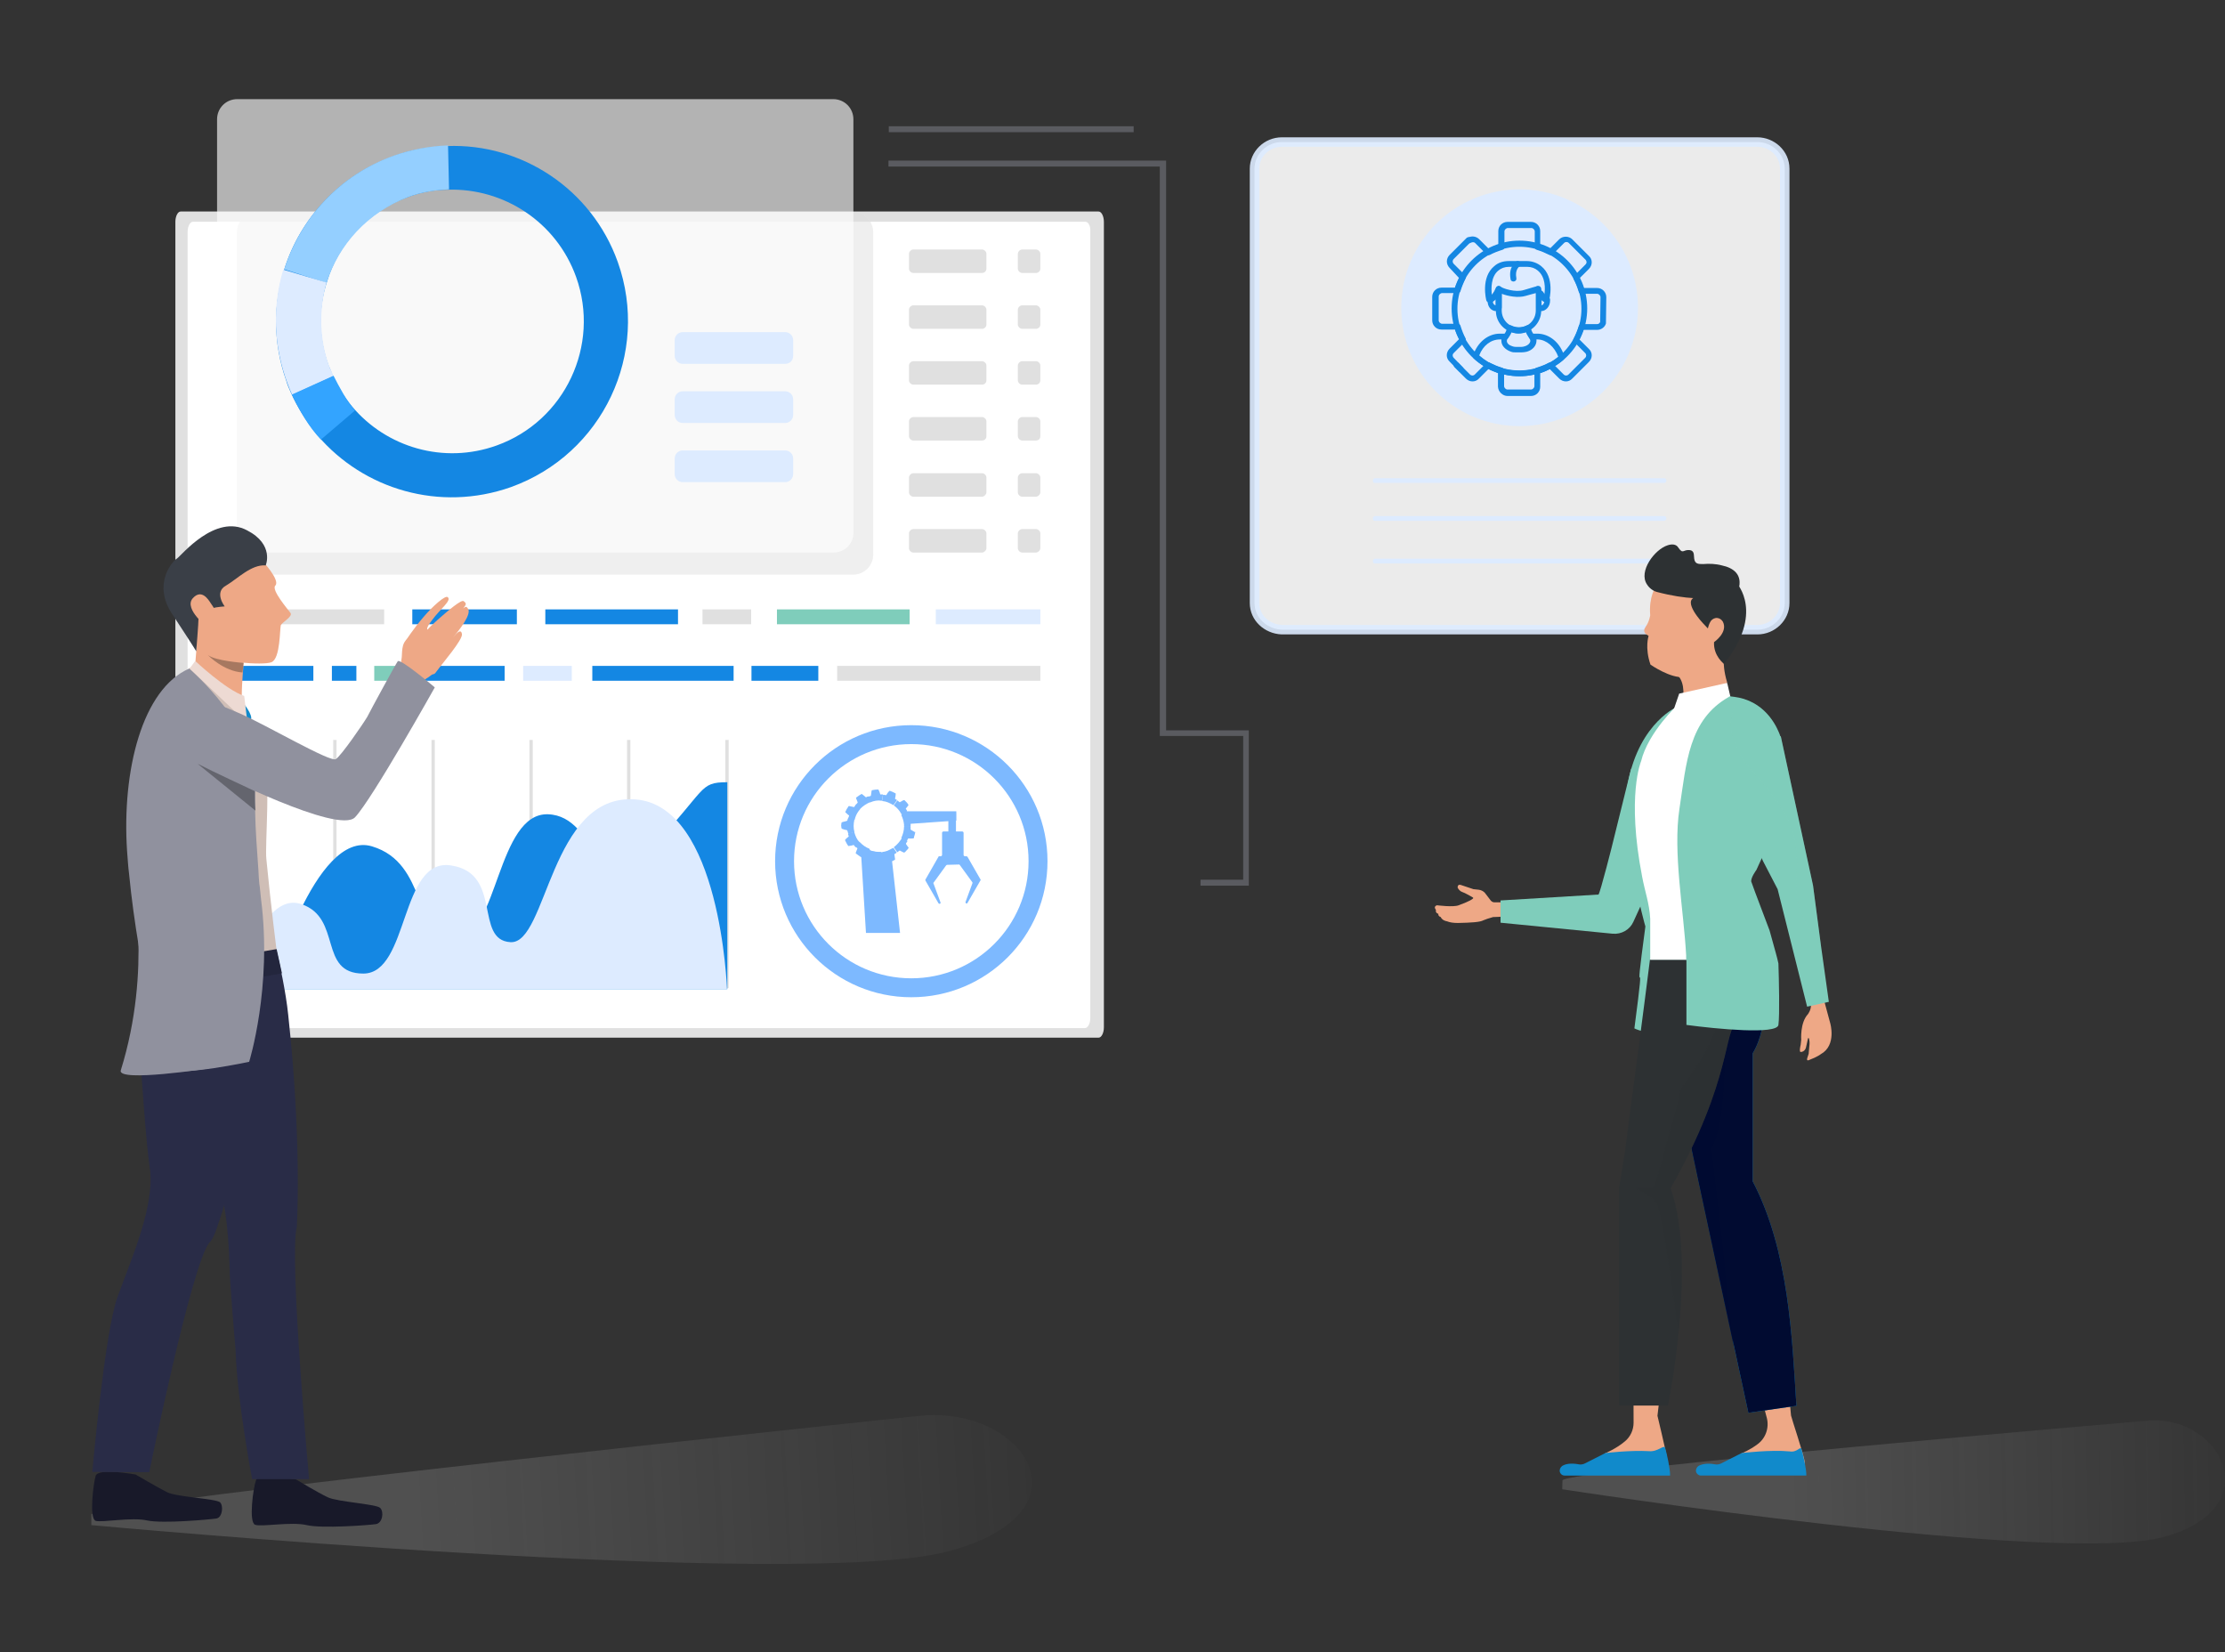 <?xml version="1.0" encoding="UTF-8"?>
<svg xmlns="http://www.w3.org/2000/svg" width="470" height="349" viewBox="0 0 470 349" fill="none">
  <rect x="0" y="0" width="470" height="349" fill="#333333" stroke="none"/>
  <path opacity="0.2" d="M19.292 319.893C19.292 317.45 194.456 299.023 194.456 299.023C216.125 296.929 231.502 319.265 200.398 327.641C169.293 336.017 19.292 322.126 19.292 322.126C19.292 322.126 19.292 322.336 19.292 319.893Z" fill="url(#paint0_linear)"></path>
  <path d="M28.659 311.447C28.659 311.447 33.272 314.169 35.369 315.216C37.466 316.194 45.574 316.543 46.483 317.31C47.252 318.078 46.972 320.521 45.714 320.731C44.316 320.94 34.39 321.847 31.105 321.149C27.82 320.382 21.599 321.638 20.201 321.219C18.803 320.731 19.712 313.402 20.201 311.726C20.76 309.981 28.659 311.447 28.659 311.447Z" fill="#181929"></path>
  <path d="M62.559 312.495C62.559 312.495 67.172 315.287 69.269 316.264C71.366 317.241 79.474 317.66 80.313 318.497C81.152 319.335 80.802 321.708 79.404 321.918C78.006 322.127 68.081 322.895 64.796 322.127C61.511 321.359 55.29 322.546 53.892 322.057C52.494 321.569 53.472 314.24 54.101 312.564C54.66 311.029 62.559 312.495 62.559 312.495Z" fill="#181929"></path>
  <path d="M233.18 46.836V217.008C233.18 218.125 232.69 219.172 232.061 219.172H38.164C37.535 219.172 37.046 218.264 37.046 217.008V46.836C37.046 45.719 37.535 44.672 38.164 44.672H232.061C232.69 44.672 233.18 45.719 233.18 46.836Z" fill="#E0E0E0"></path>
  <path d="M229.265 46.836H40.75C40.191 46.836 39.632 47.743 39.632 49V214.984C39.632 216.101 40.121 217.148 40.75 217.148H229.195C229.754 217.148 230.313 216.241 230.313 214.984V48.86C230.383 47.743 229.894 46.836 229.265 46.836Z" fill="white"></path>
  <g opacity="0.7">
    <path opacity="0.7" d="M184.461 49.069V117.125C184.461 119.498 182.573 121.382 180.197 121.382H54.311C51.934 121.382 50.047 119.498 50.047 117.125V49.069C50.047 46.696 51.934 44.812 54.311 44.812H180.197C182.503 44.672 184.461 46.627 184.461 49.069Z" fill="#E0E0E0"></path>
  </g>
  <g opacity="0.79">
    <path opacity="0.79" d="M176.004 116.705H50.117C47.741 116.705 45.853 114.82 45.853 112.447V25.197C45.853 22.824 47.741 20.939 50.117 20.939H176.004C178.38 20.939 180.267 22.824 180.267 25.197V112.308C180.407 114.82 178.45 116.705 176.004 116.705Z" fill="white"></path>
  </g>
  <path d="M165.867 76.849H144.199C143.29 76.849 142.521 76.081 142.521 75.174V71.824C142.521 70.916 143.29 70.148 144.199 70.148H165.867C166.776 70.148 167.545 70.916 167.545 71.824V75.174C167.545 76.221 166.776 76.849 165.867 76.849Z" fill="#DDEBFF"></path>
  <path d="M165.867 89.343H144.199C143.29 89.343 142.521 88.576 142.521 87.668V84.318C142.521 83.41 143.29 82.643 144.199 82.643H165.867C166.776 82.643 167.545 83.41 167.545 84.318V87.668C167.545 88.576 166.776 89.343 165.867 89.343Z" fill="#DDEBFF"></path>
  <path d="M165.867 101.838H144.199C143.29 101.838 142.521 101.07 142.521 100.162V96.812C142.521 95.904 143.29 95.137 144.199 95.137H165.867C166.776 95.137 167.545 95.904 167.545 96.812V100.162C167.545 101.07 166.776 101.838 165.867 101.838Z" fill="#DDEBFF"></path>
  <path d="M81.151 128.711H50.047V131.852H81.151V128.711Z" fill="#E0E0E0"></path>
  <path d="M109.181 128.711H87.093V131.852H109.181V128.711Z" fill="#1487E3"></path>
  <path d="M219.76 128.711H197.672V131.852H219.76V128.711Z" fill="#DDEBFF"></path>
  <path d="M207.457 57.655H192.918C192.499 57.655 192.01 57.236 192.01 56.748V53.607C192.01 53.188 192.429 52.699 192.918 52.699H207.457C207.877 52.699 208.366 53.118 208.366 53.607V56.748C208.366 57.306 207.877 57.655 207.457 57.655Z" fill="#E0E0E0"></path>
  <path d="M207.457 69.452H192.918C192.499 69.452 192.01 69.033 192.01 68.544V65.403C192.01 64.985 192.429 64.496 192.918 64.496H207.457C207.877 64.496 208.366 64.915 208.366 65.403V68.544C208.366 69.103 207.877 69.452 207.457 69.452Z" fill="#E0E0E0"></path>
  <path d="M207.457 81.247H192.918C192.499 81.247 192.01 80.828 192.01 80.339V77.198C192.01 76.78 192.429 76.291 192.918 76.291H207.457C207.877 76.291 208.366 76.71 208.366 77.198V80.339C208.366 80.898 207.877 81.247 207.457 81.247Z" fill="#E0E0E0"></path>
  <path d="M207.457 93.044H192.918C192.499 93.044 192.01 92.625 192.01 92.136V88.995C192.01 88.576 192.429 88.088 192.918 88.088H207.457C207.877 88.088 208.366 88.507 208.366 88.995V92.136C208.366 92.764 207.877 93.044 207.457 93.044Z" fill="#E0E0E0"></path>
  <path d="M207.457 104.909H192.918C192.499 104.909 192.01 104.49 192.01 104.002V100.861C192.01 100.442 192.429 99.953 192.918 99.953H207.457C207.877 99.953 208.366 100.372 208.366 100.861V104.002C208.366 104.42 207.877 104.909 207.457 104.909Z" fill="#E0E0E0"></path>
  <path d="M207.457 116.706H192.918C192.499 116.706 192.01 116.287 192.01 115.798V112.657C192.01 112.239 192.429 111.75 192.918 111.75H207.457C207.877 111.75 208.366 112.169 208.366 112.657V115.798C208.366 116.217 207.877 116.706 207.457 116.706Z" fill="#E0E0E0"></path>
  <path d="M218.85 57.655H215.915C215.495 57.655 215.006 57.236 215.006 56.748V53.607C215.006 53.188 215.425 52.699 215.915 52.699H218.85C219.27 52.699 219.759 53.118 219.759 53.607V56.748C219.759 57.306 219.27 57.655 218.85 57.655Z" fill="#E0E0E0"></path>
  <path d="M218.85 69.452H215.915C215.495 69.452 215.006 69.033 215.006 68.544V65.403C215.006 64.985 215.425 64.496 215.915 64.496H218.85C219.27 64.496 219.759 64.915 219.759 65.403V68.544C219.759 69.103 219.27 69.452 218.85 69.452Z" fill="#E0E0E0"></path>
  <path d="M218.85 81.247H215.915C215.495 81.247 215.006 80.828 215.006 80.339V77.198C215.006 76.78 215.425 76.291 215.915 76.291H218.85C219.27 76.291 219.759 76.71 219.759 77.198V80.339C219.759 80.898 219.27 81.247 218.85 81.247Z" fill="#E0E0E0"></path>
  <path d="M218.85 93.044H215.915C215.495 93.044 215.006 92.625 215.006 92.136V88.995C215.006 88.576 215.425 88.088 215.915 88.088H218.85C219.27 88.088 219.759 88.507 219.759 88.995V92.136C219.759 92.764 219.27 93.044 218.85 93.044Z" fill="#E0E0E0"></path>
  <path d="M218.85 104.909H215.915C215.495 104.909 215.006 104.49 215.006 104.002V100.861C215.006 100.442 215.425 99.953 215.915 99.953H218.85C219.27 99.953 219.759 100.372 219.759 100.861V104.002C219.759 104.42 219.27 104.909 218.85 104.909Z" fill="#E0E0E0"></path>
  <path d="M218.85 116.706H215.915C215.495 116.706 215.006 116.287 215.006 115.798V112.657C215.006 112.239 215.425 111.75 215.915 111.75H218.85C219.27 111.75 219.759 112.169 219.759 112.657V115.798C219.759 116.217 219.27 116.706 218.85 116.706Z" fill="#E0E0E0"></path>
  <path d="M143.22 128.711H115.191V131.852H143.22V128.711Z" fill="#1487E3"></path>
  <path d="M192.149 128.711H164.12V131.852H192.149V128.711Z" fill="#7FCDBB"></path>
  <path d="M158.669 128.711H148.394V131.852H158.669V128.711Z" fill="#E0E0E0"></path>
  <path d="M66.123 140.646H50.047V143.787H66.193V140.646H66.123Z" fill="#1487E3"></path>
  <path d="M75.28 140.646H70.107V143.787H75.28V140.646Z" fill="#1487E3"></path>
  <path d="M219.759 140.646H176.842V143.787H219.759V140.646Z" fill="#E0E0E0"></path>
  <path d="M84.367 140.646H79.055V143.787H84.367V140.646Z" fill="#7FCDBB"></path>
  <path d="M172.858 140.646H158.738V143.787H172.858V140.646Z" fill="#1487E3"></path>
  <path d="M154.964 140.646H125.117V143.787H154.964V140.646Z" fill="#1487E3"></path>
  <path d="M120.784 140.646H110.509V143.787H120.784V140.646Z" fill="#DDEBFF"></path>
  <path d="M106.594 140.646H88.7V143.787H106.594V140.646Z" fill="#1487E3"></path>
  <path d="M50.327 156.281H49.628V208.701H50.327V156.281Z" fill="#E0E0E0"></path>
  <path d="M71.086 156.281H70.387V208.701H71.086V156.281Z" fill="#E0E0E0"></path>
  <path d="M91.846 156.281H91.147V208.701H91.846V156.281Z" fill="#E0E0E0"></path>
  <path d="M112.536 156.281H111.837V208.701H112.536V156.281Z" fill="#E0E0E0"></path>
  <path d="M133.156 156.281H132.457V208.701H133.156V156.281Z" fill="#E0E0E0"></path>
  <path d="M153.916 156.281H153.217V208.701H153.916V156.281Z" fill="#E0E0E0"></path>
  <path d="M57.246 208.772C57.246 208.772 66.473 175.128 78.565 178.758C90.657 182.388 86.813 197.883 96.738 197.883C105.056 197.883 105.056 171.638 115.751 171.987C126.445 172.336 125.536 191.671 137.489 179.177C149.442 166.683 147.484 165.217 153.635 165.217V208.912H57.246V208.772Z" fill="#1487E3"></path>
  <path d="M50.047 208.773C50.047 208.773 55.01 187.972 63.677 190.973C72.344 193.905 67.172 205.632 76.748 205.632C86.464 205.632 84.437 180.992 95.341 182.807C106.245 184.482 100.094 198.582 107.852 199.001C115.611 199.419 116.17 167.521 134.204 168.847C152.238 170.173 153.566 208.912 153.566 208.912H50.047V208.773Z" fill="#DDEBFF"></path>
  <path d="M130.5 55.351C124.978 39.855 110.09 30.223 94.433 30.851C90.588 30.991 86.744 31.619 83.039 33.015C71.646 37.063 63.398 46.207 60.043 56.887C57.666 64.285 57.666 72.522 60.462 80.409C60.672 81.177 61.021 82.015 61.371 82.782C62.839 86.133 64.866 89.274 67.102 91.996C76.818 103.373 92.895 108.19 107.923 102.885C127.354 95.905 137.35 74.616 130.5 55.351ZM104.917 94.09C93.664 98.138 81.571 94.439 74.372 85.854C72.694 83.829 71.226 81.456 70.108 78.874C69.898 78.315 69.689 77.757 69.409 77.198C67.242 71.265 67.242 65.123 69.06 59.539C71.436 51.582 77.517 44.811 86.045 41.67C88.841 40.623 91.776 40.065 94.642 40.065C106.385 39.716 117.499 46.835 121.693 58.492C126.865 72.941 119.316 88.925 104.917 94.09Z" fill="#1487E3"></path>
  <path d="M68.989 59.75L60.042 56.888C63.467 46.139 71.645 36.995 83.178 32.877C86.953 31.55 90.797 30.852 94.641 30.713L94.851 39.996C91.985 40.136 89.05 40.555 86.254 41.602C77.656 44.882 71.505 51.723 68.989 59.75Z" fill="#94CFFF"></path>
  <path d="M70.457 79.433L61.72 83.411C61.37 82.643 61.021 81.806 60.741 81.038C57.735 73.011 57.526 64.635 59.832 56.957L68.989 59.679C67.381 65.333 67.381 71.685 69.688 77.757C69.968 78.176 70.177 78.874 70.457 79.433Z" fill="#DDEBFF"></path>
  <path d="M67.801 92.835C65.215 90.182 63.328 86.762 61.65 83.342L70.457 79.363C71.786 81.946 73.114 84.528 75.001 86.692L67.801 92.835Z" fill="#33A4FF"></path>
  <path opacity="0.4" d="M263.865 187.065H253.59V185.809H262.606V155.446H244.992V35.18H187.676V33.924H246.32V154.259H263.795V187.065H263.865Z" fill="#9596A3"></path>
  <path opacity="0.4" d="M239.471 26.664H187.746V27.921H239.471V26.664Z" fill="#9596A3"></path>
  <path d="M84.717 141.902C84.717 141.902 84.647 140.227 84.787 139.39C85.066 138.063 84.577 135.9 86.254 134.783C87.932 133.666 92.895 138.203 93.174 139.39C93.594 140.576 91.776 142.67 87.932 144.485C84.227 146.439 84.717 141.902 84.717 141.902Z" fill="#EEA886"></path>
  <path d="M85.695 135.343C85.695 135.343 87.303 132.83 89.47 130.317C91.357 128.084 94.083 125.641 94.572 126.129C95.481 126.827 92.965 128.642 91.287 130.946C89.68 133.04 90.379 132.97 90.379 132.97C90.379 132.97 90.169 132.97 92.406 130.946C94.782 128.852 97.438 126.618 97.927 126.967C98.556 127.456 98.556 127.595 97.858 128.503C98.347 128.084 98.556 128.084 98.766 128.433C99.885 129.55 96.879 133.249 95.691 134.645C96.599 133.528 97.368 132.83 97.578 133.877C97.858 135.064 93.384 140.159 91.986 142.114C90.448 144.138 85.695 135.343 85.695 135.343Z" fill="#EEA886"></path>
  <path d="M53.961 206.887C53.891 208.981 53.541 213.518 53.052 218.264C52.982 219.381 52.842 220.358 52.772 221.475C52.143 227.897 51.584 233.76 51.584 233.76C50.815 238.855 49.208 247.79 47.39 254.351C46.901 256.236 46.272 258.05 45.783 259.446C45.293 260.842 44.804 261.959 44.175 262.518C40.401 267.404 31.523 310.959 31.523 310.959L19.501 310.889C19.501 310.889 22.087 281.503 24.813 273.965C27.819 265.659 32.921 254.351 31.593 246.324C30.824 241.298 29.776 225.244 29.776 225.244C29.776 225.244 28.797 207.236 33.481 194.044C34.739 190.833 53.961 206.887 53.961 206.887Z" fill="#292C47"></path>
  <path d="M48.509 267.961C48.23 258.329 47.321 251.977 44.874 246.323C42.778 241.647 40.96 226.989 40.96 226.989C40.96 226.989 35.368 209.748 36.487 195.858C36.766 192.368 58.505 201.163 58.505 201.163C58.994 203.187 60.392 209.539 60.881 214.355C63.817 241.437 62.699 259.167 62.699 259.167C61.021 265.169 65.285 312.424 65.285 312.424H53.262C53.262 312.424 50.047 295.602 49.767 285.202C49.767 285.272 48.439 269.706 48.509 267.961Z" fill="#292C47"></path>
  <path d="M48.23 143.509C48.23 143.509 53.962 152.932 55.639 158.098C57.317 163.333 55.919 178.479 56.268 181.481C57.177 190.973 58.505 201.374 58.505 201.374L39.353 213.589C39.353 213.589 35.928 205.562 32.922 195.58C29.917 185.599 29.707 176.595 29.707 170.592C29.777 151.816 40.052 141.066 40.052 141.066L48.23 143.509Z" fill="#CFBEB6"></path>
  <path d="M55.359 118.38C55.359 118.38 59.274 122.568 58.155 123.685C57.247 124.592 60.881 128.78 61.371 129.478C61.86 130.176 59.763 131.363 59.344 131.991C59.064 132.619 59.274 139.18 57.317 139.878C55.499 140.576 46.273 139.878 43.407 138.063C40.471 136.249 35.788 126.058 36.068 121.032C36.627 116.216 48.44 111.121 55.359 118.38Z" fill="#EEA886"></path>
  <path d="M51.655 138.554C51.655 138.554 51.585 139.182 51.445 139.95C51.445 140.369 51.375 140.718 51.375 141.137C51.305 142.114 50.886 146.93 51.165 148.745C51.655 151.118 41.17 140.857 41.17 140.857C41.17 140.857 42.079 132.83 41.659 123.826C41.1 115.031 51.655 138.554 51.655 138.554Z" fill="#EEA886"></path>
  <path d="M56.128 119.427C56.128 119.427 58.016 115.03 52.214 112.029C45.504 108.399 38.304 117.333 37.396 117.962C36.487 118.45 32.083 123.336 36.417 129.758C41.729 137.855 41.45 137.575 41.45 137.575C41.45 137.575 41.939 131.573 41.939 130.456C41.869 128.362 47.461 128.083 47.461 128.083C47.461 128.083 45.154 125.081 47.741 123.685C50.117 122.289 53.123 119.148 56.128 119.427Z" fill="#3A3F47"></path>
  <path d="M44.455 127.316C44.036 126.688 42.568 124.245 40.681 126.408C38.794 128.642 43.896 132.69 44.316 132.69C44.735 132.621 47.81 131.992 44.455 127.316Z" fill="#EEA886"></path>
  <path d="M59.553 205.56C59.553 205.56 58.574 201.093 58.434 200.465L30.405 205.141L30.685 208.771C30.685 208.631 50.955 207.445 59.553 205.56Z" fill="#23263D"></path>
  <path d="M27.889 185.877C27.889 185.877 32.223 204.514 25.512 226.082C24.744 228.664 44.175 225.663 44.175 225.663L27.889 185.877Z" fill="#90919E"></path>
  <path d="M52.633 224.267C52.633 224.267 38.793 227.268 34.879 225.942C34.879 225.942 29.287 205.421 27.26 184.551C27.05 182.945 26.981 181.34 26.841 179.735C25.723 162.703 30.056 145.533 39.982 141.205C40.261 141.414 54.101 153.629 53.891 164.797C53.891 165.565 53.891 166.263 53.891 167.101C53.891 168.497 53.891 169.893 53.891 171.219C53.961 175.547 54.311 179.735 54.59 183.853C54.59 184.272 54.66 184.76 54.66 185.179C54.73 185.877 54.73 186.575 54.87 187.273C54.94 188.18 55.08 189.088 55.15 189.995C57.526 208.562 52.633 224.267 52.633 224.267Z" fill="#90919E"></path>
  <path d="M51.865 151.746C51.865 151.746 52.144 152.025 52.634 152.165C53.053 152.235 53.752 151.537 51.445 148.535L51.865 151.746Z" fill="#118ACB"></path>
  <path d="M41.24 139.6C41.24 139.6 47.671 145.672 51.585 146.998L52.284 152.792L40.052 141.205L41.24 139.6Z" fill="#EDDAD3"></path>
  <path d="M45.503 163.123C42.987 162.215 32.362 157.12 35.158 151.117C37.954 145.114 45.154 148.325 50.676 150.698C56.407 153.211 69.828 161.099 70.946 160.331C72.064 159.633 76.678 152.932 77.586 151.396C78.355 149.861 83.528 140.368 84.017 139.67C84.506 138.972 91.846 145.184 91.846 145.184C91.846 145.184 78.635 168.777 75 172.616C71.505 176.315 45.503 163.123 45.503 163.123Z" fill="#90919E"></path>
  <path d="M53.962 171.22L41.73 161.309C44.945 162.984 52.843 166.613 53.822 167.102C53.822 168.428 53.822 169.824 53.962 171.22Z" fill="#64656E"></path>
  <path d="M51.444 140.019L51.235 142.043C47.251 141.764 44.105 138.553 43.895 138.344C45.503 139.6 51.444 140.019 51.444 140.019Z" fill="#A77860"></path>
  <path d="M192.499 208.633C207.285 208.633 219.27 196.664 219.27 181.899C219.27 167.135 207.285 155.166 192.499 155.166C177.714 155.166 165.729 167.135 165.729 181.899C165.729 196.664 177.714 208.633 192.499 208.633Z" fill="white" stroke="#7DB9FF" stroke-width="4" stroke-miterlimit="10"></path>
  <path d="M193.338 175.758C193.338 175.898 193.268 175.968 193.268 176.107L193.198 176.387C193.128 176.596 193.058 176.736 193.058 176.945C193.058 177.015 192.988 177.085 192.918 177.085C192.569 177.085 192.289 177.154 191.94 177.085C191.87 177.085 191.8 177.154 191.8 177.154L191.59 177.573C191.52 177.643 191.45 177.713 191.45 177.643L190.472 177.085C190.402 177.015 190.332 176.945 190.402 176.945C190.751 176.177 190.961 175.409 190.961 174.642C190.961 174.572 191.031 174.502 191.101 174.502H192.219C192.289 174.502 192.359 174.572 192.359 174.642V175.13C192.359 175.2 192.359 175.27 192.429 175.27C192.709 175.409 192.988 175.619 193.268 175.758C193.338 175.619 193.338 175.689 193.338 175.758Z" fill="#7DB9FF"></path>
  <path d="M191.87 179.179L191.73 179.389L191.52 179.598C191.38 179.738 191.24 179.947 191.101 180.017C191.031 180.087 190.961 180.087 190.961 180.087C190.611 179.947 190.402 179.808 190.122 179.668C190.052 179.668 189.982 179.668 189.982 179.668L189.633 179.947C189.563 180.017 189.493 179.947 189.493 179.947L188.864 179.04C188.794 178.97 188.794 178.9 188.864 178.9C189.493 178.412 190.052 177.783 190.472 177.085C190.472 177.016 190.611 177.016 190.611 177.016L191.59 177.574C191.66 177.644 191.73 177.714 191.66 177.714L191.38 178.132C191.38 178.202 191.38 178.272 191.38 178.272C191.59 178.551 191.73 178.83 191.939 179.04C191.939 179.11 191.939 179.11 191.87 179.179Z" fill="#7DB9FF"></path>
  <path d="M189.423 180.087L189.004 180.366C188.934 180.366 188.934 180.436 188.934 180.505C189.004 180.854 189.004 181.134 189.074 181.483C189.074 181.552 189.004 181.622 189.004 181.622L188.724 181.762L188.445 181.901C188.375 181.901 188.305 181.971 188.305 181.971C188.165 182.041 188.025 182.111 187.885 182.111C187.816 182.111 187.746 182.111 187.746 182.041C187.536 181.762 187.396 181.483 187.186 181.273C187.186 181.203 187.117 181.203 187.047 181.203L186.627 181.273C186.557 181.273 186.487 181.203 186.487 181.134L186.348 180.087C186.348 180.017 186.348 179.947 186.418 179.947C186.977 179.877 187.466 179.738 187.955 179.458C188.235 179.319 188.445 179.179 188.654 179.109C188.724 179.109 188.794 179.109 188.794 179.179L189.423 180.087C189.493 180.017 189.493 179.947 189.423 180.087Z" fill="#7DB9FF"></path>
  <path d="M186.488 181.063C186.488 181.133 186.418 181.203 186.348 181.203H185.929C185.859 181.203 185.789 181.272 185.789 181.342C185.649 181.691 185.579 181.901 185.439 182.25C185.439 182.319 185.37 182.32 185.3 182.32C184.95 182.32 184.531 182.25 184.111 182.18C184.042 182.18 183.972 182.11 183.972 182.04C183.902 181.691 183.832 181.412 183.832 181.063C183.832 180.993 183.762 180.923 183.692 180.923C183.552 180.854 183.412 180.784 183.273 180.784C183.203 180.784 183.133 180.644 183.203 180.644L183.552 179.667C183.552 179.597 183.692 179.527 183.692 179.597C184.461 179.876 185.3 179.946 186.069 179.946C186.138 179.946 186.208 180.016 186.208 180.086L186.488 181.063Z" fill="#7DB9FF"></path>
  <path d="M183.762 179.598L183.412 180.575C183.412 180.645 183.272 180.715 183.272 180.645C183.133 180.575 182.993 180.506 182.853 180.436C182.783 180.436 182.713 180.436 182.713 180.436C182.504 180.645 182.224 180.854 182.014 180.994C182.014 180.994 182.014 180.994 181.944 180.994C181.874 181.064 181.805 181.064 181.805 180.994C181.665 180.854 181.455 180.785 181.315 180.645L180.826 180.296C180.756 180.226 180.756 180.157 180.756 180.157C180.896 179.808 180.966 179.528 181.106 179.249C181.106 179.179 181.106 179.11 181.036 179.11C180.896 178.97 180.826 178.9 180.686 178.761C180.616 178.691 180.616 178.621 180.686 178.621L181.455 177.853C181.525 177.783 181.595 177.783 181.595 177.853L181.665 177.923C182.224 178.481 182.853 178.97 183.622 179.249C183.762 179.528 183.832 179.528 183.762 179.598Z" fill="#7DB9FF"></path>
  <path d="M181.595 178.131L180.826 178.899C180.756 178.969 180.686 178.969 180.686 178.899C180.547 178.759 180.477 178.62 180.407 178.55C180.337 178.48 180.337 178.48 180.267 178.48C179.917 178.62 179.638 178.62 179.288 178.689C179.219 178.689 179.149 178.689 179.149 178.62C179.009 178.48 178.939 178.271 178.799 178.061L178.52 177.503C178.52 177.433 178.52 177.363 178.52 177.363C178.729 177.154 179.009 176.875 179.219 176.735C179.288 176.665 179.288 176.595 179.288 176.595C179.219 176.456 179.149 176.316 179.149 176.177C179.149 176.107 179.149 176.037 179.288 176.037L180.337 175.758C180.407 175.758 180.477 175.758 180.477 175.828C180.686 176.595 181.036 177.363 181.595 177.922C181.665 177.991 181.665 178.061 181.595 178.131Z" fill="#7DB9FF"></path>
  <path d="M180.477 175.689C180.477 175.759 180.477 175.828 180.337 175.828L179.288 176.108C179.218 176.108 179.149 176.108 179.149 175.968C179.079 175.828 179.079 175.619 179.009 175.479C179.009 175.41 178.939 175.34 178.869 175.34C178.519 175.27 178.24 175.2 177.89 175.061C177.82 175.061 177.82 174.991 177.751 174.921L177.681 174.363L177.751 173.804C177.751 173.735 177.82 173.665 177.89 173.665C178.24 173.525 178.519 173.525 178.869 173.385C178.939 173.385 179.009 173.316 179.009 173.246C179.009 173.106 179.079 172.897 179.149 172.827C179.149 172.757 179.218 172.688 179.288 172.688L180.337 172.967C180.407 172.967 180.477 173.037 180.477 173.106C180.267 174.084 180.267 174.921 180.477 175.689Z" fill="#7DB9FF"></path>
  <path d="M181.665 170.942C181.525 171.082 181.525 171.152 181.385 171.291C180.966 171.85 180.686 172.478 180.547 173.106C180.547 173.176 180.477 173.176 180.407 173.176L179.358 172.897C179.289 172.897 179.219 172.827 179.219 172.757C179.289 172.617 179.289 172.408 179.358 172.338C179.358 172.268 179.358 172.199 179.289 172.199C179.009 171.989 178.799 171.78 178.59 171.57C178.52 171.501 178.52 171.431 178.59 171.431L178.869 170.872C179.009 170.733 179.079 170.523 179.219 170.314C179.289 170.244 179.358 170.244 179.358 170.244C179.708 170.314 179.987 170.384 180.337 170.454C180.407 170.454 180.477 170.454 180.477 170.384C180.617 170.244 180.617 170.105 180.756 170.035C180.826 169.965 180.896 169.965 180.896 170.035L181.665 170.803C181.665 170.872 181.665 170.942 181.665 170.942Z" fill="#7DB9FF"></path>
  <path d="M183.692 169.477C182.923 169.826 182.294 170.245 181.665 170.873C181.595 170.943 181.525 170.943 181.525 170.873L180.757 170.105C180.687 170.035 180.687 169.966 180.757 169.966C180.896 169.826 180.966 169.756 181.106 169.617C181.176 169.547 181.176 169.477 181.176 169.477C181.036 169.128 180.966 168.919 180.826 168.57C180.826 168.5 180.826 168.43 180.896 168.43L181.386 168.081C181.525 167.941 181.735 167.872 181.945 167.732C182.015 167.662 182.085 167.662 182.085 167.732C182.364 167.941 182.644 168.151 182.853 168.36C182.923 168.43 182.993 168.43 182.993 168.36C183.133 168.29 183.273 168.221 183.413 168.221C183.483 168.221 183.552 168.221 183.552 168.29L183.902 169.268C183.832 169.407 183.762 169.407 183.692 169.477Z" fill="#7DB9FF"></path>
  <path d="M186.488 167.941L186.348 168.988C186.348 169.057 186.278 169.127 186.209 169.127C185.44 168.988 184.601 169.127 183.832 169.476C183.762 169.476 183.692 169.476 183.692 169.406L183.343 168.429C183.343 168.359 183.343 168.29 183.413 168.29C183.552 168.22 183.762 168.15 183.832 168.15C183.902 168.15 183.972 168.08 183.972 168.01C184.042 167.661 184.042 167.382 184.112 167.033C184.112 166.963 184.182 166.894 184.251 166.894C184.601 166.824 185.02 166.754 185.44 166.754C185.51 166.754 185.579 166.754 185.579 166.824C185.719 167.103 185.859 167.382 185.929 167.731C185.929 167.801 185.999 167.801 186.069 167.801H186.488C186.488 167.801 186.558 167.871 186.488 167.941Z" fill="#7DB9FF"></path>
  <path d="M189.424 169.057L188.795 169.965C188.725 170.035 188.655 170.035 188.655 170.035C187.956 169.616 187.257 169.267 186.418 169.197C186.348 169.197 186.278 169.127 186.348 169.057L186.488 168.01C186.488 167.941 186.558 167.871 186.628 167.871C186.768 167.871 186.977 167.941 187.117 167.941C187.187 167.941 187.257 167.941 187.257 167.871C187.397 167.592 187.606 167.312 187.816 167.103C187.886 167.033 187.956 167.033 187.956 167.033C188.166 167.103 188.305 167.173 188.515 167.243C188.655 167.312 188.655 167.312 188.795 167.382L189.074 167.522C189.144 167.522 189.214 167.592 189.214 167.661C189.214 168.01 189.144 168.29 189.074 168.639C189.074 168.708 189.074 168.778 189.144 168.778L189.494 168.988C189.494 168.918 189.494 168.988 189.424 169.057Z" fill="#7DB9FF"></path>
  <path d="M191.38 170.733C191.31 170.803 191.31 170.873 191.38 170.873L191.59 171.222V171.292C191.59 171.361 191.59 171.431 191.52 171.431L190.541 171.99C190.472 172.059 190.402 171.99 190.402 171.92C190.262 171.71 190.122 171.501 190.052 171.361C189.703 170.873 189.283 170.454 188.864 170.175C188.794 170.105 188.794 170.035 188.864 170.035L189.493 169.128C189.563 169.058 189.633 169.058 189.633 169.128L189.982 169.407C190.052 169.477 190.122 169.477 190.122 169.407C190.402 169.267 190.681 169.058 190.961 168.988C191.031 168.988 191.101 168.988 191.101 169.058C191.24 169.198 191.38 169.337 191.52 169.477C191.66 169.616 191.8 169.826 191.87 169.965C191.939 170.035 191.939 170.105 191.87 170.105C191.8 170.245 191.59 170.454 191.38 170.733Z" fill="#7DB9FF"></path>
  <path d="M193.338 173.245C193.338 173.314 193.338 173.384 193.268 173.384C192.989 173.524 192.709 173.733 192.429 173.873C192.359 173.873 192.359 173.943 192.359 174.012V174.152V174.501C192.359 174.571 192.29 174.641 192.22 174.641H191.101C191.031 174.641 190.962 174.571 190.962 174.501C190.962 174.361 190.962 174.222 190.962 174.152C190.892 173.454 190.682 172.756 190.402 172.198C190.402 172.128 190.402 172.058 190.472 172.058L191.451 171.5C191.521 171.43 191.591 171.5 191.591 171.569L191.8 171.988C191.8 172.058 191.87 172.058 191.94 172.058C192.29 172.058 192.569 172.058 192.919 172.058C192.989 172.058 193.058 172.128 193.058 172.198C193.128 172.337 193.198 172.547 193.198 172.756L193.268 173.035L193.338 173.245Z" fill="#7DB9FF"></path>
  <path d="M190.123 197.048H182.923L181.944 181.203L181.805 178.271C182.364 178.83 182.993 179.318 183.762 179.598C183.832 179.598 183.832 179.667 183.832 179.737C183.832 179.667 183.972 179.598 183.972 179.667C184.74 179.947 185.579 180.016 186.348 180.016C186.418 180.016 186.488 180.086 186.488 180.156C186.488 180.086 186.488 180.016 186.558 180.016C187.117 179.947 187.606 179.807 188.096 179.528L188.445 181.971L190.123 197.048Z" fill="#7DB9FF"></path>
  <path d="M202.005 171.361C202.005 171.99 202.005 172.688 202.005 173.316C198.44 173.595 194.736 173.804 191.171 174.084C191.101 173.386 190.891 172.688 190.612 172.129C190.612 172.059 190.612 171.99 190.682 171.99C190.612 172.059 190.542 171.99 190.542 171.92C190.402 171.71 190.262 171.501 190.192 171.361H191.73H202.005Z" fill="#7DB9FF"></path>
  <path d="M201.935 171.709H200.327V176.106H201.935V171.709Z" fill="#7DB9FF"></path>
  <path d="M207.108 185.74L204.382 180.994C204.312 180.924 204.242 180.854 204.172 180.854H203.822C203.683 180.854 203.543 180.715 203.543 180.575V175.898C203.543 175.759 203.403 175.619 203.263 175.619H199.279C199.139 175.619 198.999 175.759 198.999 175.898V180.575C198.999 180.715 198.86 180.854 198.72 180.854H198.37H198.3L195.505 185.74C195.435 185.81 195.435 185.88 195.505 186.019L198.231 190.766C198.3 190.836 198.37 190.905 198.44 190.905C198.58 190.905 198.79 190.766 198.65 190.556L197.182 186.578C197.112 186.508 197.182 186.438 197.252 186.368L199.838 182.809C199.908 182.739 199.978 182.669 200.048 182.669L202.564 182.599C202.704 182.599 202.704 182.669 202.774 182.739L205.36 186.299C205.43 186.368 205.43 186.438 205.43 186.508L203.962 190.487C203.892 190.626 204.032 190.836 204.172 190.836C204.312 190.836 204.312 190.766 204.382 190.696L207.108 185.95C207.178 185.88 207.178 185.81 207.108 185.74Z" fill="#7DB9FF"></path>
  <path opacity="0.9" d="M270.797 133H270.774L270.751 132.999C267.61 132.855 265 130.456 265 127.384V35.616C265 32.583 267.577 30 270.797 30H371.203C374.26 30 377 32.426 377 35.616V127.384C377 130.417 374.423 133 371.203 133H270.797Z" fill="white" stroke="#DDEBFF" stroke-width="2"></path>
  <path d="M321 90C307.193 90 296 78.807 296 65C296 51.193 307.193 40 321 40C334.807 40 346 51.193 346 65C346 78.807 334.807 90 321 90Z" fill="#DDEBFF"></path>
  <path d="M290.426 102H351.574C351.716 102 352 101.833 352 101.5C352 101.333 351.858 101 351.574 101H290.426C290.284 101 290 101.167 290 101.5C290 101.833 290.142 102 290.426 102Z" fill="#DDEBFF"></path>
  <path d="M290.426 110H351.574C351.716 110 352 109.833 352 109.5C352 109.333 351.858 109 351.574 109H290.426C290.284 109 290 109.167 290 109.5C290 109.917 290.142 110 290.426 110Z" fill="#DDEBFF"></path>
  <path d="M290.426 119H351.574C351.716 119 352 118.833 352 118.5C352 118.167 351.858 118 351.574 118H290.426C290.284 118 290 118.167 290 118.5C290 118.833 290.142 119 290.426 119Z" fill="#DDEBFF"></path>
  <path opacity="0.2" d="M330.049 312.683C330.098 310.587 453.798 300.052 453.798 300.052C469.107 298.863 479.345 318.404 457.244 324.578C435.142 330.808 330 314.552 330 314.552C330 314.552 330 314.779 330.049 312.683Z" fill="url(#paint1_linear)"></path>
  <path d="M349.775 123.896C349.775 123.896 348.245 125.993 348.585 129.959C348.585 129.959 348.359 131.375 347.679 132.282L347.452 132.678C347.169 133.132 347.339 133.698 347.792 133.982L348.245 134.322C348.245 134.322 347.395 136.758 348.642 140.384C348.642 140.384 352.948 143.387 355.781 142.99C358.67 142.594 360.2 132.565 360.2 132.565L360.597 124.01L349.775 123.896Z" fill="#EEA886"></path>
  <path d="M364.279 138.8C364.279 138.8 364.052 140.386 364.109 140.216C364.166 140.103 364.052 141.576 364.846 144.182L354.194 152.851C354.194 152.851 357.48 144.919 354.024 142.312L360.823 129.791H365.072L365.242 134.04L364.279 138.8Z" fill="#EEA886"></path>
  <path d="M363.712 119.422C366.148 119.932 368.188 121.348 367.225 124.577C367.225 124.577 362.409 128.317 350.001 125.031C349.151 124.804 348.358 124.181 347.905 123.444C346.035 120.668 349.548 116.022 352.267 115.172C353.117 114.889 354.08 114.889 354.534 115.682C355.554 117.155 355.497 116.022 356.97 116.192C357.99 116.362 357.763 117.325 357.876 118.005C358.046 119.138 358.726 119.138 359.803 119.138C360.993 119.025 362.466 119.082 363.712 119.422Z" fill="#2D3133"></path>
  <path d="M359.746 131.659C359.746 131.659 355.156 126.843 358.216 126.106L366.885 123.217C366.885 123.217 372.777 129.506 364.165 140.214C364.165 140.214 361.899 138.514 362.069 135.625C362.069 135.625 365.071 133.585 363.938 131.319C363.655 130.866 363.258 130.582 362.749 130.526C362.239 130.469 361.729 130.752 361.445 131.092C361.162 131.489 360.935 131.999 360.765 132.735" fill="#2D3133"></path>
  <path d="M315.384 193.699C314.534 193.926 313.741 194.209 313.344 194.379C312.664 194.776 310.738 194.889 307.962 194.946C306.999 194.946 306.262 194.833 305.695 194.606C304.789 194.436 304.449 193.983 304.336 193.699C303.826 193.529 303.826 193.246 303.826 193.019C303.146 192.793 303.316 192.283 303.316 192.17C302.693 191.433 303.542 191.206 303.542 191.206C303.542 191.206 306.999 191.66 308.132 191.206C308.812 190.923 310.511 190.357 311.135 189.79C311.191 189.733 311.191 189.733 311.191 189.677C311.191 189.62 311.191 189.62 311.135 189.563C310.285 189.11 309.718 188.713 308.812 188.374C308.642 188.317 308.472 188.204 308.302 188.034C308.132 187.864 307.962 187.637 307.905 187.467C307.905 187.467 307.848 186.73 308.528 186.9L311.248 187.807L312.324 187.92C312.834 187.977 313.288 188.204 313.627 188.544L314.931 190.243C315.157 190.47 315.384 190.583 315.667 190.583H316.517H318.387V193.586L315.384 193.699Z" fill="#EEA886"></path>
  <path d="M384.732 209.168L386.602 216.08C386.602 216.08 388.018 220.783 384.619 222.653C384.619 222.653 383.939 223.219 382.126 223.899C382.126 223.899 381.503 224.239 381.786 223.389L382.013 222.709C382.069 222.596 382.069 222.483 382.069 222.369L382.239 220.5C382.239 220.33 382.239 220.16 382.239 220.046L382.126 219.366C382.126 219.31 382.069 219.253 382.013 219.253C381.956 219.253 381.899 219.31 381.899 219.366C381.843 219.763 381.673 220.33 381.503 221.179C381.503 221.179 381.333 222.199 380.313 222.199C380.313 222.199 380.03 222.086 380.37 220.669L380.483 219.65C380.483 219.65 380.2 216.024 381.899 214.211C381.899 214.211 382.692 213.191 382.523 212.001L382.126 210.018L384.732 209.168Z" fill="#EEA886"></path>
  <path d="M344.561 162.312L340.822 177.44C340.765 177.78 337.932 188.942 337.649 188.942L316.969 190.188V194.891L340.652 197.214C342.522 197.384 344.278 196.364 345.015 194.721L351.813 179.876L344.561 162.312Z" fill="#7FCDBB"></path>
  <path fill-rule="evenodd" clip-rule="evenodd" d="M343.485 167.976C345.128 153.529 353.853 149.506 353.853 149.506L349.831 192.566L364.448 208.487C354.646 222.254 345.241 217.212 345.241 217.212C348.074 195.739 344.675 217.155 347.564 195.682C347.508 195.625 342.465 176.985 343.485 167.976Z" fill="#7FCDBB"></path>
  <path d="M368.471 281.633L373.23 299.537C373.74 301.633 372.947 303.843 371.19 305.089C369.604 306.279 367.904 306.959 367.904 306.959L366.828 309.622H369.831C369.831 309.622 382.125 313.361 381.219 308.658C380.766 306.449 378.499 299.763 378.329 298.97L376.856 283.163L368.471 281.633Z" fill="#EEA886"></path>
  <path d="M380.54 306.108C380.88 307.241 381.616 310.357 381.559 311.66H359.293C358.84 311.66 358.386 311.32 358.273 310.867C358.16 310.414 358.386 309.904 358.783 309.62C359.52 309.224 360.653 308.997 362.239 309.281C362.692 309.394 363.259 309.28 363.656 309.054L367.905 306.901C367.905 306.901 374.137 306.164 378.047 306.561C379.69 306.844 380.313 305.314 380.54 306.108Z" fill="#118ACB"></path>
  <path d="M365.638 209.792L365.468 209.338L372.607 207.525C372.607 207.525 373.854 216.534 370.228 222.483V249.509C377.876 264.07 378.556 282.54 379.463 296.931L369.321 298.404L359.009 250.529L350.454 210.132L365.638 209.792Z" fill="#118ACB"></path>
  <path d="M365.638 209.792L365.468 209.338L372.607 207.525C372.607 207.525 373.854 216.534 370.228 222.483V249.509C377.876 264.07 378.556 282.54 379.463 296.931L369.321 298.404L359.009 250.529L350.454 210.132L365.638 209.792Z" fill="#010B31"></path>
  <path opacity="0.9" d="M359.01 250.528L356.007 236.363L364.279 223.445C364.279 223.445 364.619 236.59 361.559 242.596L366.205 284.182L359.01 250.528Z" fill="#010B31"></path>
  <path d="M345.016 281.35L345.072 300.5C345.072 302.03 344.392 303.503 343.203 304.466C341.39 305.996 339.067 306.959 339.067 306.959L337.99 309.622H340.936C340.936 309.622 353.401 314.551 352.098 307.809C351.701 305.599 350.285 299.763 350.115 299.027L351.758 285.146L345.016 281.35Z" fill="#EEA886"></path>
  <path d="M351.758 305.883C352.098 307.016 352.835 310.359 352.778 311.662H330.512C330.002 311.662 329.605 311.322 329.492 310.869C329.379 310.416 329.605 309.906 330.002 309.622C330.738 309.169 331.871 308.999 333.458 309.282C333.911 309.396 334.478 309.282 334.874 309.056L339.124 306.903C339.124 306.903 344.393 306.28 348.246 306.506C350.285 306.733 351.475 304.976 351.758 305.883Z" fill="#118ACB"></path>
  <path d="M373.004 203.387C372.947 205.71 372.324 213.585 366.942 216.078C364.052 217.381 366.035 227.806 352.89 250.979C358.556 266.844 352.324 296.872 352.324 296.872H342.012V250.866L343.315 242.821C343.712 239.421 344.222 235.795 344.675 232.226C344.845 231.206 344.958 230.186 345.072 229.223C346.828 216.248 348.528 202.707 348.528 202.707H355.44H364.335H370.114H370.171H370.341H370.568H373.004V203.387Z" fill="#2D3133"></path>
  <path opacity="0.5" d="M345.468 250.925H348.528C348.924 250.925 349.264 250.698 349.434 250.358C350.284 248.205 351.814 241.69 352.777 238.573C356.686 225.825 352.267 234.437 358.896 224.296C365.525 214.154 364.392 202.766 364.392 202.766H370.171H370.228H370.341H370.568H373.004C372.607 205.882 373.231 213.191 366.942 216.08C364.052 217.383 366.035 227.808 352.89 250.981C355.893 259.48 355.553 271.945 354.533 281.746C352.664 267.752 351.247 258.743 350.171 254.834C350.001 254.381 349.774 253.871 349.378 253.531C348.018 252.398 345.468 250.925 345.468 250.925Z" fill="#2D3133"></path>
  <path d="M348.528 202.708H373.061C373.061 202.708 372.664 197.156 369.265 186.108C365.526 174.096 377.424 173.36 375.327 158.515C375.327 158.515 372.495 141.461 354.477 148.77C354.477 148.77 348.132 154.663 346.659 160.782C346.659 160.782 343.542 168.034 346.885 185.201C347.452 188.261 348.415 190.81 348.585 194.04V202.708H348.528Z" fill="white"></path>
  <path d="M364.845 144.238L365.525 147.184L353.401 150.301L354.704 146.505L364.845 144.238Z" fill="white"></path>
  <path d="M356.177 202.767V201.804C355.667 192.285 353.344 180.047 354.761 170.812C356.234 161.123 356.687 152.058 365.129 147.242C365.299 147.129 365.356 147.072 365.412 147.072C366.092 147.129 366.715 147.242 367.339 147.356C373.458 148.659 375.554 154.098 376.007 155.344C376.064 155.514 376.064 155.628 376.064 155.628L376.914 165.316C377.14 167.186 376.97 169.112 376.517 170.869C376.234 172.172 375.837 173.361 375.271 174.551L372.268 180.954L372.211 181.124L371.021 183.73C371.021 183.73 369.718 185.486 369.945 186.279L370.001 186.393L370.738 188.432L373.798 196.534L375.101 201.237C375.327 201.974 375.497 202.767 375.667 203.503C375.781 206.959 375.951 214.382 375.667 216.478C375.384 218.574 362.579 217.328 356.234 216.478V202.767H356.177Z" fill="#7FCDBB"></path>
  <path d="M365.808 154.719L376.12 155.512L376.177 155.569L382.976 187.014L384.619 199.479L386.318 211.603L381.729 212.623L375.497 187.807L372.437 181.915L359.123 154.152L365.808 154.719Z" fill="#7FCDBB"></path>
  <path opacity="0.3" d="M379.407 187.241C379.633 182.085 380.256 177.495 376.63 171.263C375.327 169.053 373.628 166.617 371.078 163.954C367.735 160.328 366.319 157.269 365.809 154.719C365.016 150.583 366.999 148.033 367.452 147.467C373.571 148.827 375.667 154.322 376.12 155.569H376.177L382.976 187.071L384.619 199.592C382.466 196.872 379.18 192 379.407 187.241Z" fill="#7FCDBB"></path>
  <path d="M318.439 83.637H323.404C324.484 83.637 325.347 82.773 325.347 81.694V78.816C326.067 78.6 326.715 78.312 327.362 77.952L329.377 79.967C330.169 80.758 331.392 80.758 332.112 79.967L335.638 76.441C336.429 75.649 336.429 74.426 335.638 73.706L333.623 71.692C333.983 71.044 334.198 70.324 334.486 69.677H337.365C338.228 69.677 339.02 69.101 339.236 68.309C339.236 68.237 339.236 68.165 339.236 68.165L339.308 62.768C339.308 61.689 338.444 60.825 337.365 60.825H334.486C334.27 60.106 333.983 59.458 333.623 58.811L335.638 56.796C336.429 56.004 336.429 54.781 335.638 54.061L332.112 50.535C331.392 49.816 330.097 49.816 329.377 50.535L327.362 52.55C326.715 52.19 325.995 51.974 325.347 51.687V48.808C325.347 47.729 324.484 46.865 323.404 46.865H318.439C317.36 46.865 316.496 47.729 316.496 48.808V51.687C315.777 51.903 315.129 52.19 314.481 52.55L312.467 50.535C311.819 49.888 310.811 49.744 310.02 50.247C309.732 50.391 309.66 50.823 309.876 51.111C310.02 51.399 310.452 51.471 310.739 51.255C311.027 51.111 311.387 51.111 311.603 51.327L313.978 53.701C314.194 53.917 314.481 53.917 314.697 53.845C315.489 53.414 316.424 53.054 317.36 52.766C317.648 52.694 317.792 52.478 317.792 52.19V48.88C317.792 48.52 318.151 48.16 318.511 48.16H323.476C323.836 48.16 324.196 48.52 324.196 48.88V52.19C324.196 52.478 324.34 52.694 324.628 52.766C325.563 53.054 326.427 53.414 327.29 53.845C327.506 53.989 327.866 53.917 328.01 53.701L330.385 51.327C330.672 51.039 331.104 51.039 331.392 51.327L334.918 54.853C335.062 54.997 335.134 55.213 335.134 55.356C335.134 55.572 335.062 55.716 334.918 55.86L332.543 58.235C332.327 58.451 332.327 58.739 332.399 58.955C332.831 59.746 333.191 60.682 333.479 61.617C333.551 61.905 333.767 62.049 334.055 62.049H337.365C337.724 62.049 338.084 62.409 338.084 62.768L338.012 68.022C337.868 68.309 337.653 68.453 337.365 68.453H334.055C333.767 68.453 333.551 68.597 333.479 68.885C333.191 69.82 332.831 70.684 332.399 71.548C332.256 71.763 332.327 72.123 332.543 72.267L334.846 74.57C335.134 74.858 335.134 75.29 334.846 75.577L331.32 79.103C331.032 79.391 330.6 79.391 330.313 79.103L327.938 76.729C327.722 76.513 327.434 76.513 327.218 76.585C326.427 77.016 325.491 77.376 324.556 77.664C324.268 77.736 324.124 77.952 324.124 78.24V81.55C324.124 81.91 323.764 82.27 323.404 82.27H318.439C318.079 82.27 317.72 81.91 317.72 81.55V78.24C317.72 77.952 317.576 77.736 317.288 77.664C316.352 77.376 315.489 77.016 314.625 76.585C314.409 76.441 314.05 76.513 313.906 76.729L311.531 79.103C311.243 79.391 310.811 79.391 310.524 79.103L308.077 76.657C307.861 76.441 307.429 76.441 307.213 76.657C306.998 76.873 306.998 77.304 307.213 77.52L309.66 79.967C310.452 80.758 311.675 80.758 312.395 79.967L314.409 77.952C315.057 78.312 315.777 78.528 316.424 78.816V81.694C316.496 82.773 317.432 83.637 318.439 83.637Z" fill="#1487E3"></path>
  <path d="M308.581 78.6C308.725 78.6 308.869 78.528 309.013 78.456C309.229 78.24 309.229 77.809 309.013 77.593L307.07 75.578C306.926 75.434 306.854 75.218 306.854 75.074C306.854 74.858 306.926 74.714 307.07 74.57L309.445 72.196C309.661 71.98 309.661 71.692 309.589 71.476C309.157 70.685 308.797 69.749 308.509 68.814C308.437 68.526 308.222 68.382 307.934 68.382H304.624C304.264 68.382 303.904 68.022 303.904 67.662V62.625C303.904 62.265 304.264 61.905 304.624 61.905H307.934C308.222 61.905 308.437 61.761 308.509 61.474C308.797 60.538 309.157 59.675 309.589 58.811C309.733 58.595 309.661 58.235 309.445 58.092L307.07 55.717C306.926 55.573 306.854 55.357 306.854 55.213C306.854 55.069 306.926 54.853 307.07 54.709L310.668 51.111C310.884 50.895 310.884 50.464 310.668 50.248C310.452 50.032 310.021 50.032 309.805 50.248L306.207 53.846C305.847 54.206 305.631 54.709 305.631 55.213C305.631 55.717 305.847 56.221 306.207 56.58L308.222 58.739C307.862 59.387 307.646 60.106 307.358 60.754H304.48C303.4 60.754 302.537 61.618 302.537 62.697V67.662C302.537 68.742 303.4 69.605 304.48 69.605H307.358C307.574 70.325 307.862 70.972 308.222 71.62L306.207 73.635C305.415 74.427 305.415 75.65 306.207 76.369L308.15 78.384C308.222 78.528 308.437 78.6 308.581 78.6Z" fill="#1487E3"></path>
  <path d="M320.957 79.464C328.801 79.464 335.277 73.06 335.277 65.144C335.277 57.229 328.873 50.824 320.957 50.824C313.114 50.824 306.637 57.229 306.637 65.144C306.637 73.06 313.042 79.464 320.957 79.464ZM320.957 52.12C328.153 52.12 334.054 58.02 334.054 65.216C334.054 72.412 328.153 78.313 320.957 78.313C313.761 78.313 307.861 72.412 307.861 65.216C307.861 58.02 313.761 52.12 320.957 52.12Z" fill="#1487E3"></path>
  <path d="M317.935 71.764C318.079 71.764 318.223 71.692 318.367 71.62C318.726 71.26 319.014 70.828 319.302 70.181C320.238 70.54 321.317 70.54 322.324 70.181C322.54 70.756 322.9 71.26 323.26 71.62C323.548 71.836 323.908 71.836 324.123 71.548C324.339 71.26 324.339 70.9 324.051 70.684C323.764 70.397 323.476 69.893 323.332 69.173C323.26 69.029 323.188 68.813 322.972 68.742C322.828 68.669 322.612 68.669 322.468 68.742C321.461 69.245 320.238 69.245 319.23 68.742C319.086 68.669 318.87 68.669 318.726 68.742C318.582 68.813 318.439 68.957 318.367 69.173C318.223 69.893 317.935 70.397 317.647 70.684C317.359 70.9 317.359 71.26 317.575 71.548C317.647 71.692 317.791 71.764 317.935 71.764Z" fill="#1487E3"></path>
  <path d="M320.959 79.464C324.341 79.464 327.651 78.24 330.242 76.01C330.385 75.866 330.529 75.65 330.457 75.362C329.666 72.412 327.291 70.469 324.701 70.469H323.549C323.333 70.469 323.118 70.613 322.974 70.829C322.83 71.044 322.902 71.26 323.046 71.476C323.189 71.62 323.261 71.836 323.261 71.98C323.261 72.412 322.83 72.915 322.11 73.131C321.894 73.203 321.606 73.275 321.319 73.275H320.239C319.879 73.275 319.663 73.203 319.448 73.131C318.728 72.915 318.296 72.484 318.296 71.98C318.296 71.836 318.368 71.62 318.512 71.476C318.656 71.332 318.656 71.044 318.584 70.829C318.512 70.613 318.296 70.469 318.008 70.469H316.857C314.338 70.469 312.108 72.268 311.172 75.074C311.1 75.29 311.172 75.578 311.316 75.722C313.979 78.168 317.433 79.464 320.959 79.464ZM329.162 75.362C326.859 77.233 323.909 78.24 320.959 78.24C317.792 78.24 314.842 77.161 312.467 75.074C313.259 72.987 314.914 71.692 316.857 71.692H317.145C317.145 71.764 317.145 71.908 317.145 71.98C317.145 72.987 317.936 73.851 319.16 74.283C319.52 74.427 319.879 74.427 320.311 74.427H321.39C321.822 74.427 322.182 74.355 322.542 74.283C323.765 73.923 324.557 72.987 324.557 71.98C324.557 71.836 324.557 71.764 324.557 71.692H324.845C326.644 71.764 328.371 73.203 329.162 75.362Z" fill="#1487E3"></path>
  <path d="M320.742 70.398C323.405 70.398 325.563 68.239 325.563 65.576V61.043C325.563 60.827 325.492 60.683 325.348 60.539C325.204 60.395 324.988 60.395 324.844 60.395C324.844 60.395 323.045 60.899 321.893 61.259C320.094 61.834 317.36 60.899 317 60.539C316.856 60.395 316.568 60.323 316.353 60.467C316.137 60.611 315.993 60.755 315.993 61.043V65.576C315.921 68.239 318.152 70.398 320.742 70.398ZM324.412 61.906V65.576C324.412 67.591 322.829 69.174 320.814 69.174C318.799 69.174 317.216 67.591 317.216 65.576V62.05C318.511 62.554 320.67 62.986 322.325 62.482C322.901 62.338 323.764 62.05 324.412 61.906Z" fill="#1487E3"></path>
  <path d="M316.065 65.719C316.353 65.719 316.641 65.647 316.857 65.503C317.073 65.359 317.217 65.215 317.217 64.927V62.049C317.217 61.833 317.073 61.617 316.857 61.473C316.713 61.401 316.497 61.329 316.281 61.257C316.065 61.185 315.778 61.329 315.706 61.545C315.49 61.905 315.13 62.408 314.626 62.624C314.41 62.696 314.266 62.912 314.266 63.128C314.266 63.272 314.266 63.344 314.266 63.416C314.122 64.711 314.986 65.719 316.065 65.719ZM315.921 63.2V64.495C315.634 64.423 315.346 64.135 315.346 63.704C315.562 63.56 315.778 63.416 315.921 63.2Z" fill="#1487E3"></path>
  <path d="M325.491 65.719C326.57 65.719 327.434 64.712 327.434 63.488C327.434 63.416 327.434 63.344 327.434 63.273C327.434 63.057 327.29 62.841 327.074 62.769C326.57 62.553 326.21 62.049 325.994 61.689C325.85 61.474 325.635 61.33 325.419 61.401C325.203 61.401 324.987 61.474 324.843 61.617C324.627 61.761 324.483 61.905 324.483 62.193V65.071C324.483 65.287 324.627 65.503 324.843 65.647C324.915 65.647 325.203 65.719 325.491 65.719ZM326.21 63.704C326.138 64.136 325.922 64.424 325.635 64.496V63.2C325.779 63.416 325.994 63.56 326.21 63.704Z" fill="#1487E3"></path>
  <path d="M314.769 63.918C314.841 63.918 314.913 63.918 314.985 63.846C316.496 63.27 317.144 61.327 317.144 61.255C317.288 60.895 317.072 60.608 316.712 60.464C316.352 60.32 316.065 60.536 315.921 60.895C315.921 60.895 315.633 61.687 315.129 62.263C314.985 60.967 314.913 58.449 316.496 57.154C317.072 56.65 317.864 56.362 318.727 56.362H322.613C323.476 56.362 324.268 56.65 324.844 57.154C326.499 58.521 326.427 60.967 326.211 62.263C325.635 61.687 325.419 60.895 325.419 60.895C325.275 60.536 324.988 60.392 324.628 60.464C324.268 60.608 324.124 60.895 324.196 61.255C324.196 61.327 324.844 63.27 326.355 63.846C326.499 63.918 326.715 63.918 326.859 63.846C327.003 63.774 327.146 63.63 327.218 63.486C327.29 63.27 328.514 58.593 325.563 56.218C324.772 55.57 323.692 55.139 322.541 55.139H318.655C317.504 55.139 316.424 55.498 315.633 56.218C312.754 58.593 313.906 63.27 313.978 63.486C314.05 63.63 314.122 63.774 314.338 63.846C314.553 63.918 314.625 63.918 314.769 63.918Z" fill="#1487E3"></path>
  <path d="M319.662 59.456C319.734 59.456 319.734 59.456 319.806 59.456C320.166 59.384 320.381 59.096 320.309 58.737C319.95 56.938 320.957 56.29 320.957 56.29C321.245 56.146 321.317 55.714 321.101 55.426C320.957 55.139 320.525 55.067 320.309 55.211C320.237 55.283 318.582 56.29 319.086 58.953C319.086 59.24 319.374 59.456 319.662 59.456Z" fill="#1487E3"></path>
  <defs>
    <linearGradient id="paint0_linear" x1="86.449" y1="320.298" x2="229.473" y2="312.014" gradientUnits="userSpaceOnUse">
      <stop stop-color="#C4C4C4"></stop>
      <stop offset="1" stop-color="#C4C4C4" stop-opacity="0"></stop>
    </linearGradient>
    <linearGradient id="paint1_linear" x1="377.287" y1="314.908" x2="478.129" y2="313.109" gradientUnits="userSpaceOnUse">
      <stop stop-color="#C4C4C4"></stop>
      <stop offset="1" stop-color="#C4C4C4" stop-opacity="0"></stop>
    </linearGradient>
  </defs>
</svg>
